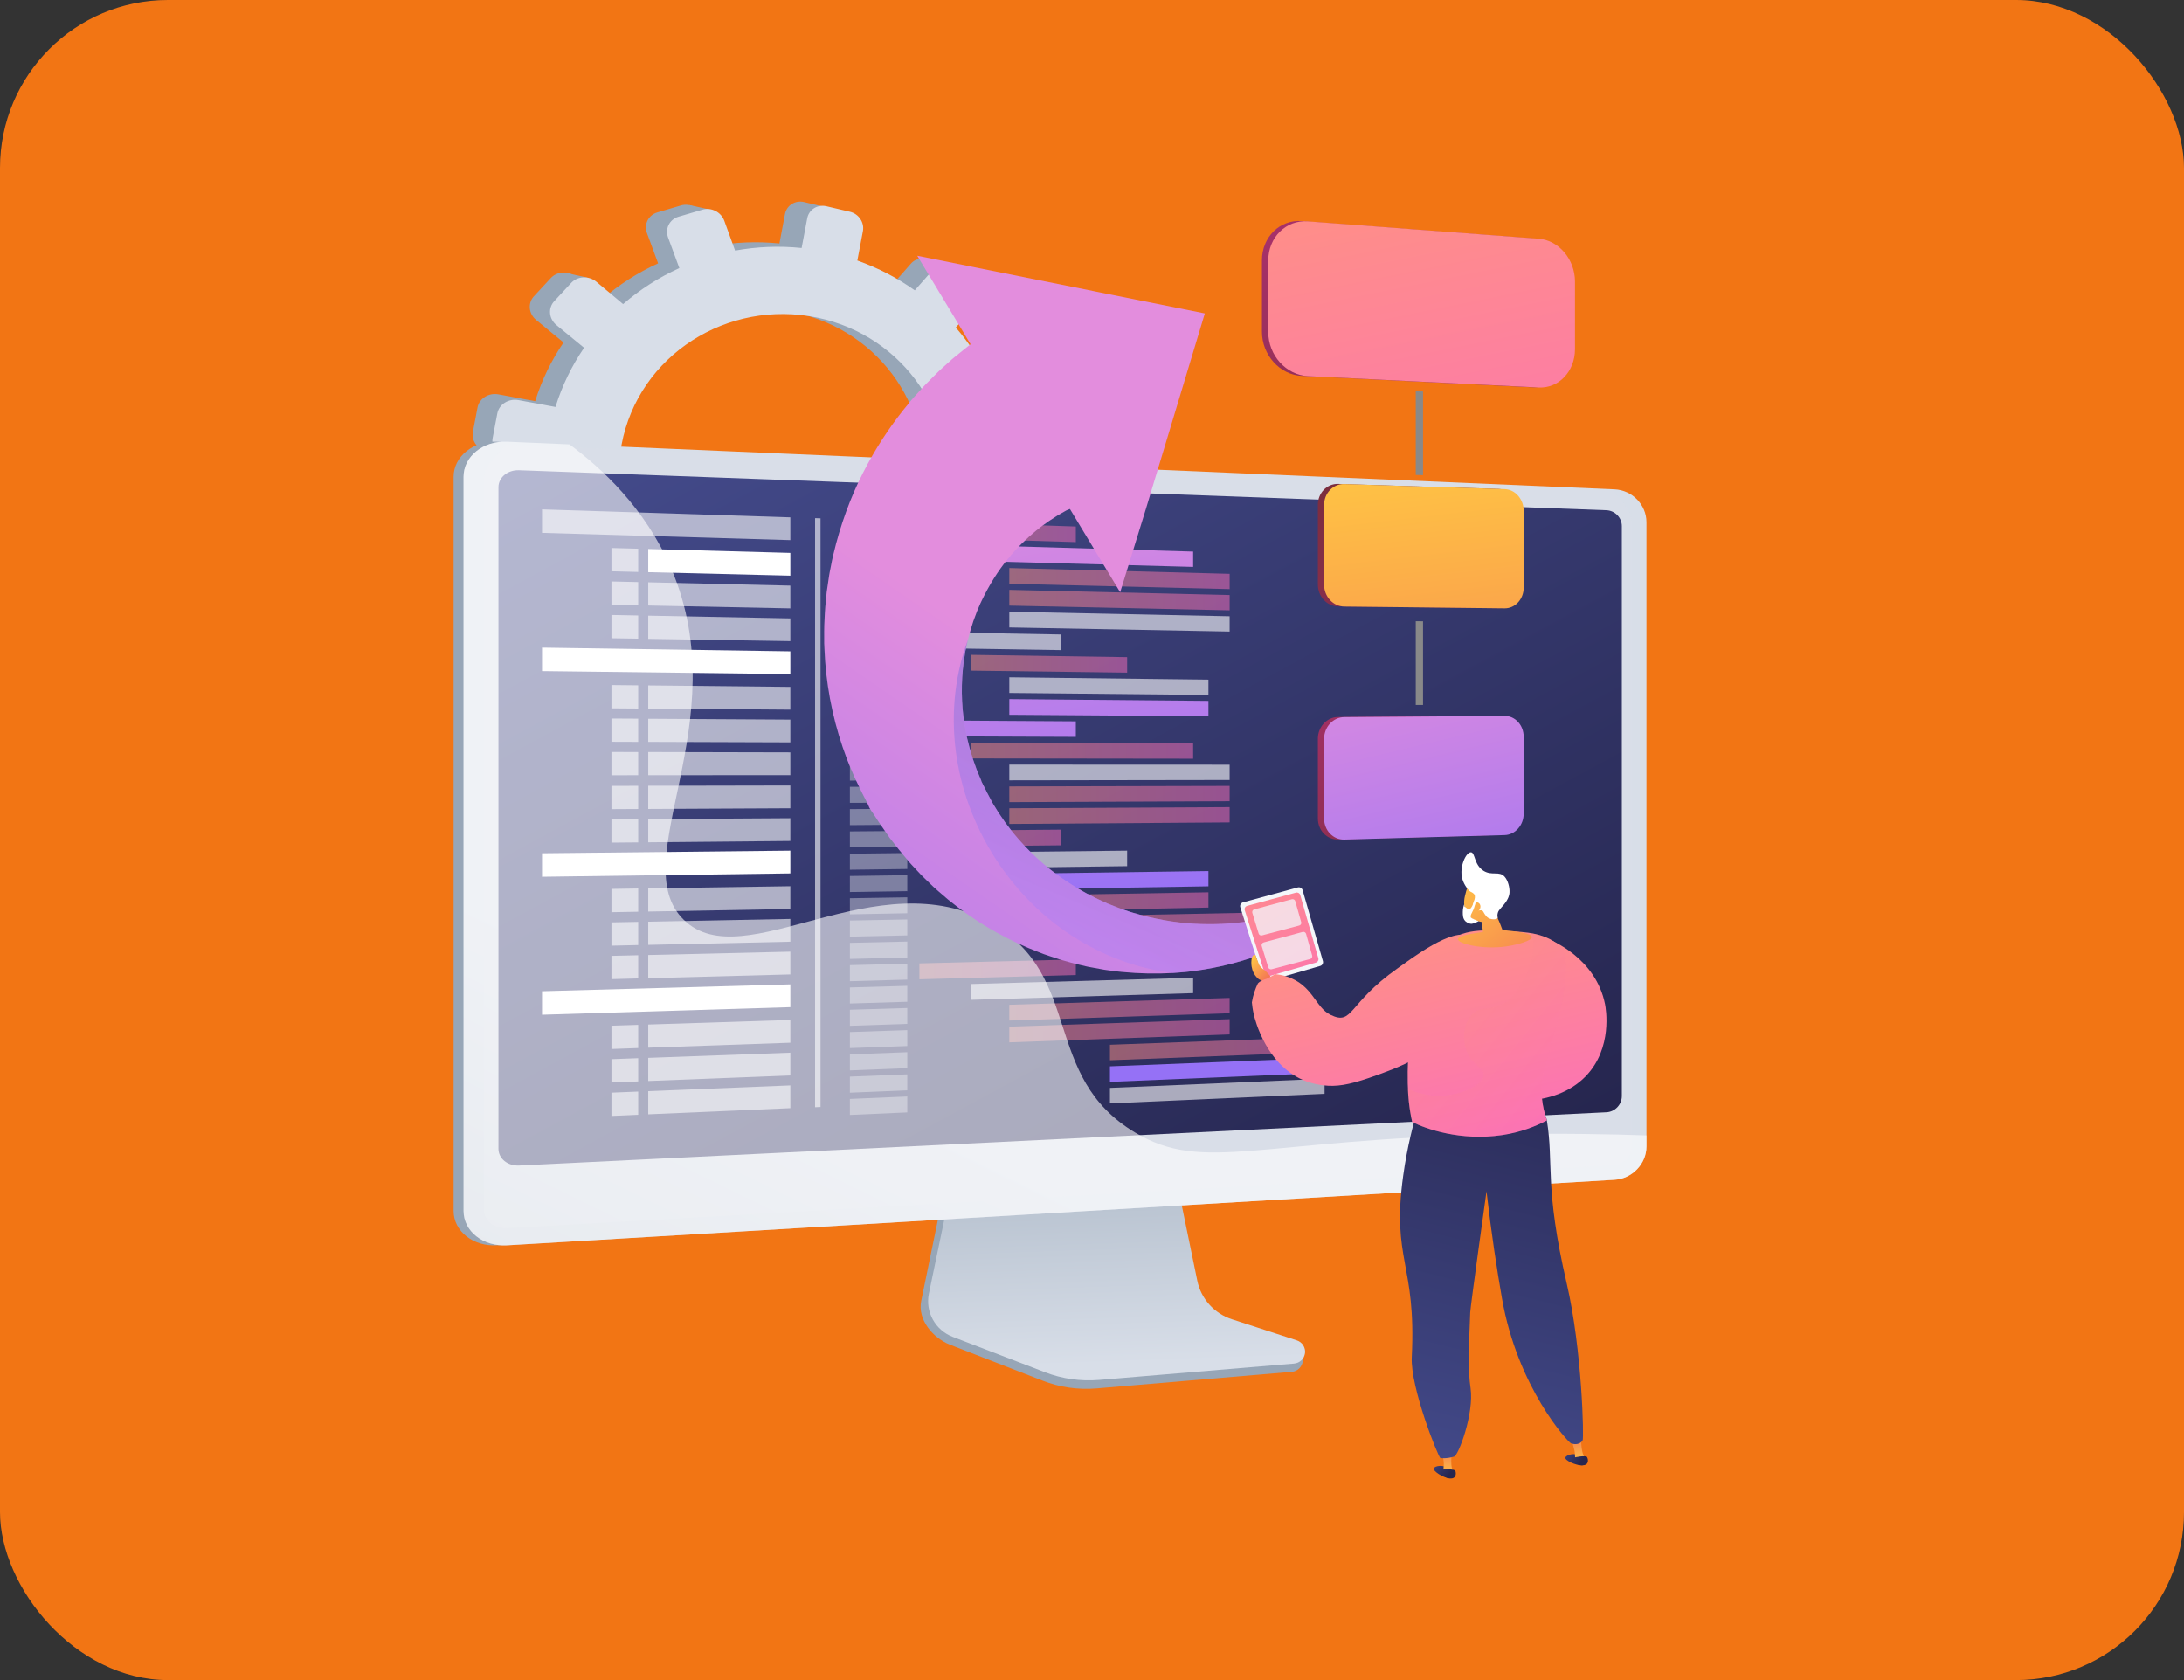 <?xml version="1.0" encoding="UTF-8"?> <svg xmlns="http://www.w3.org/2000/svg" width="260" height="200" viewBox="0 0 260 200" fill="none"><rect x="0" y="0" width="260" height="200" fill="#333333" stroke="none"/> <rect width="260" height="200" rx="20" fill="#F27514"></rect> <g clip-path="url(#clip0)"> <path d="M120.958 58.31L117.344 57.642C117.542 55.23 117.4 52.85 116.948 50.56L120.336 49.371C121.264 49.045 121.75 48.018 121.434 47.07L120.585 44.545C120.263 43.591 119.25 43.074 118.317 43.394L114.979 44.528C113.944 42.317 112.603 40.246 110.991 38.377L113.282 35.745C113.938 34.988 113.854 33.821 113.096 33.125L111.054 31.273C110.284 30.571 109.113 30.616 108.446 31.38L106.155 33.983C104.118 32.535 101.844 31.34 99.373 30.47L100.029 27.002C100.221 25.981 99.537 24.954 98.496 24.707L95.718 24.05C94.666 23.804 93.648 24.443 93.45 25.476L92.788 28.983C90.124 28.714 87.482 28.826 84.931 29.286L83.653 25.768C83.279 24.735 82.12 24.146 81.067 24.455L78.25 25.285C77.187 25.599 76.633 26.699 77.017 27.743L78.347 31.351C75.937 32.446 73.697 33.877 71.7 35.605L68.555 32.979C67.667 32.233 66.332 32.283 65.574 33.097L63.566 35.263C62.808 36.082 62.926 37.35 63.831 38.091L67.09 40.768C65.647 42.884 64.493 45.229 63.713 47.755L59.346 46.947C58.169 46.728 57.049 47.435 56.845 48.523L56.297 51.413C56.093 52.502 56.879 53.546 58.062 53.754L62.553 54.534C62.451 57.126 62.745 59.668 63.385 62.093L59.006 63.58C57.892 63.961 57.315 65.1 57.728 66.127L58.814 68.849C59.221 69.871 60.449 70.381 61.552 69.994L65.992 68.445C67.237 70.617 68.781 72.609 70.586 74.365L67.542 77.817C66.801 78.659 66.914 79.882 67.797 80.538L70.127 82.289C70.999 82.946 72.294 82.794 73.024 81.958L76.05 78.485C78.16 79.697 80.451 80.639 82.894 81.274L82.074 85.617C81.876 86.65 82.595 87.598 83.669 87.733L86.509 88.092C87.573 88.227 88.585 87.503 88.778 86.481L89.592 82.183C92.07 82.222 94.491 81.936 96.799 81.363L98.252 85.297C98.597 86.24 99.672 86.683 100.651 86.296L103.236 85.275C104.203 84.893 104.707 83.827 104.373 82.895L102.97 79.029C105.086 77.923 107.043 76.554 108.791 74.966L111.868 77.491C112.626 78.109 113.763 77.98 114.408 77.2L116.128 75.129C116.772 74.354 116.693 73.221 115.947 72.598L112.977 70.117C114.272 68.193 115.324 66.077 116.082 63.815L119.799 64.461C120.755 64.629 121.682 63.967 121.863 62.99L122.356 60.392C122.537 59.421 121.914 58.49 120.958 58.31ZM87.674 74.248C76.915 72.648 69.528 62.76 71.525 52.205C73.521 41.649 84.043 34.977 94.677 37.221C104.956 39.393 111.512 49.135 109.634 59.051C107.761 68.961 98.071 75.791 87.674 74.248Z" fill="#97A6B7"></path> <path d="M84.62 24.977L82.069 24.41L80.745 26.537L84.62 24.977Z" fill="#97A6B7"></path> <path d="M109.928 30.785L112.886 31.368L112.473 33.534L109.928 30.785Z" fill="#97A6B7"></path> <path d="M119.25 43.36L122.18 44.028L121.134 45.532L119.25 43.36Z" fill="#97A6B7"></path> <path d="M121.207 58.389L124.149 59.18L122.904 60.437L121.207 58.389Z" fill="#97A6B7"></path> <path d="M112.394 77.789L115.217 78.743L116.014 76.459L112.394 77.789Z" fill="#97A6B7"></path> <path d="M99.305 86.313L101.816 87.267L102.387 85.398L99.305 86.313Z" fill="#97A6B7"></path> <path d="M85.429 88.468L83.172 87.621L85.745 85.034L85.429 88.468Z" fill="#97A6B7"></path> <path d="M73.25 83.619L70.636 82.553L73.21 80.42L73.25 83.619Z" fill="#97A6B7"></path> <path d="M67.112 32.435L69.935 33.052L68.419 34.898L67.112 32.435Z" fill="#97A6B7"></path> <path d="M57.287 53.468L59.815 54.337L60.008 52.183L57.287 53.468Z" fill="#97A6B7"></path> <path d="M59.945 69.966L62.412 70.853L62.938 69.22L59.945 69.966Z" fill="#97A6B7"></path> <path d="M123.832 59.09L120.189 58.417C120.387 55.987 120.246 53.585 119.793 51.273L123.21 50.078C124.143 49.752 124.635 48.714 124.319 47.755L123.459 45.207C123.136 44.247 122.112 43.725 121.173 44.045L117.808 45.19C116.767 42.962 115.409 40.869 113.786 38.989L116.099 36.335C116.761 35.572 116.676 34.393 115.907 33.697L113.848 31.834C113.073 31.127 111.891 31.172 111.218 31.941L108.904 34.561C106.851 33.102 104.56 31.896 102.065 31.015L102.727 27.519C102.925 26.486 102.235 25.453 101.183 25.207L98.383 24.55C97.319 24.303 96.295 24.943 96.097 25.987L95.43 29.522C92.743 29.247 90.079 29.365 87.51 29.831L86.226 26.284C85.847 25.24 84.682 24.645 83.619 24.96L80.779 25.796C79.704 26.11 79.144 27.221 79.534 28.276L80.875 31.913C78.443 33.018 76.186 34.46 74.178 36.2L71.01 33.551C70.111 32.799 68.764 32.85 68.006 33.669L65.981 35.852C65.218 36.677 65.336 37.956 66.247 38.703L69.534 41.402C68.074 43.535 66.92 45.897 66.128 48.445L61.727 47.631C60.545 47.412 59.414 48.125 59.204 49.219L58.65 52.137C58.441 53.232 59.238 54.292 60.426 54.494L64.952 55.28C64.85 57.895 65.144 60.454 65.794 62.901L61.382 64.405C60.257 64.786 59.68 65.942 60.093 66.975L61.184 69.719C61.592 70.746 62.83 71.262 63.945 70.869L68.413 69.298C69.669 71.487 71.225 73.496 73.046 75.269L69.98 78.748C69.234 79.596 69.347 80.83 70.235 81.493L72.582 83.255C73.459 83.917 74.766 83.765 75.501 82.918L78.55 79.416C80.677 80.639 82.991 81.594 85.451 82.228L84.62 86.605C84.422 87.649 85.146 88.603 86.226 88.743L89.094 89.102C90.163 89.237 91.187 88.507 91.385 87.475L92.206 83.142C94.706 83.182 97.144 82.895 99.469 82.317L100.934 86.285C101.285 87.233 102.365 87.682 103.349 87.295L105.951 86.263C106.924 85.875 107.439 84.803 107.094 83.861L105.68 79.966C107.812 78.855 109.787 77.475 111.551 75.87L114.657 78.417C115.421 79.04 116.563 78.911 117.219 78.125L118.956 76.038C119.607 75.258 119.522 74.113 118.769 73.484L115.777 70.982C117.084 69.04 118.141 66.913 118.905 64.629L122.655 65.28C123.623 65.448 124.556 64.786 124.737 63.799L125.235 61.178C125.427 60.207 124.799 59.264 123.832 59.09ZM90.277 75.151C79.427 73.541 71.983 63.569 73.997 52.929C76.005 42.283 86.617 35.555 97.342 37.822C107.705 40.01 114.312 49.837 112.423 59.831C110.528 69.826 100.758 76.706 90.277 75.151Z" fill="#D8DEE8"></path> <path d="M146.402 157.964C144.292 157.268 142.714 155.489 142.267 153.306L139.195 138.216L112.903 139.142L109.667 154.866C109.215 157.066 111.031 159.277 113.118 160.085L124.115 164.356C126.162 165.153 128.357 165.467 130.546 165.282L153.79 163.306C154.469 163.25 155.012 162.717 155.091 162.038C155.17 161.359 155.645 160.596 155 160.383L146.402 157.964Z" fill="#97A6B7"></path> <path d="M146.662 157.049C144.552 156.365 142.974 154.608 142.533 152.448L139.461 137.548L113.814 138.463L110.584 153.985C110.131 156.157 111.331 158.34 113.418 159.142L124.409 163.357C126.451 164.143 128.651 164.451 130.835 164.272L154.056 162.324C154.734 162.268 155.277 161.746 155.357 161.073C155.436 160.399 155.029 159.765 154.378 159.558L146.662 157.049Z" fill="url(#paint0_linear)"></path> <path d="M59.181 148.244C56.331 148.412 54 146.577 54 144.153V56.761C54 54.337 56.331 52.462 59.181 52.586L191.599 61.682C193.692 61.772 194.818 60.094 194.818 62.16V136.487C194.818 138.547 193.121 140.326 191.028 140.449L59.181 148.244Z" fill="#97A6B7"></path> <path d="M60.369 148.244C57.518 148.412 55.188 146.577 55.188 144.153V56.761C55.188 54.337 57.518 52.462 60.369 52.586L192.216 58.254C194.309 58.343 196.006 60.094 196.006 62.154V136.482C196.006 138.541 194.309 140.32 192.216 140.444L60.369 148.244Z" fill="url(#paint1_linear)"></path> <path opacity="0.3" d="M192.052 58.316L60.205 52.934C58.848 54.556 57.609 55.555 57.609 56.851V124.821V144.019C57.609 145.315 58.848 146.291 60.375 146.207L192.221 138.699C193.341 138.637 194.252 137.688 194.252 136.577V119.585V62.087C194.246 60.981 193.336 60.05 192.052 58.316Z" fill="#D8DEE8"></path> <path d="M191.237 132.408L61.801 138.749C60.443 138.816 59.34 137.924 59.34 136.757V57.996C59.34 56.829 60.443 55.925 61.801 55.976L191.237 60.74C192.255 60.779 193.076 61.621 193.076 62.626V130.494C193.07 131.504 192.25 132.363 191.237 132.408Z" fill="url(#paint2_linear)"></path> <path opacity="0.6" d="M94.089 64.297L64.527 63.433V60.639L94.089 61.587V64.297Z" fill="white"></path> <path opacity="0.36" d="M108.01 63.928L101.177 63.726V61.812L108.01 62.031V63.928Z" fill="white"></path> <path opacity="0.36" d="M108.01 66.565L101.177 66.38V64.466L108.01 64.668V66.565Z" fill="white"></path> <path d="M142.041 67.486L115.545 66.767V64.887L142.041 65.662V67.486Z" fill="url(#paint3_linear)"></path> <path opacity="0.5" d="M146.385 70.129L120.155 69.494V67.62L146.385 68.31V70.129Z" fill="url(#paint4_linear)"></path> <path opacity="0.5" d="M146.385 72.654L120.155 72.093V70.218L146.385 70.835V72.654Z" fill="url(#paint5_linear)"></path> <path opacity="0.6" d="M146.385 75.179L120.155 74.691V72.822L146.385 73.361V75.179Z" fill="white"></path> <path opacity="0.36" d="M108.01 69.197L101.177 69.034V67.121L108.01 67.3V69.197Z" fill="white"></path> <path opacity="0.36" d="M108.01 71.835L101.177 71.689V69.775L108.01 69.938V71.835Z" fill="white"></path> <path opacity="0.36" d="M108.01 74.467L101.177 74.338V72.43L108.01 72.57V74.467Z" fill="white"></path> <path opacity="0.36" d="M108.01 77.098L101.177 76.992V75.084L108.01 75.207V77.098Z" fill="white"></path> <path opacity="0.6" d="M126.31 77.39L109.498 77.126V75.23L126.31 75.527V77.39Z" fill="white"></path> <path opacity="0.36" d="M108.01 79.736L101.177 79.646V77.738L108.01 77.839V79.736Z" fill="white"></path> <path opacity="0.36" d="M108.01 82.367L101.177 82.3V80.392L108.01 80.476V82.367Z" fill="white"></path> <path opacity="0.36" d="M108.01 85.005L101.177 84.954V83.046L108.01 83.108V85.005Z" fill="white"></path> <path opacity="0.5" d="M134.184 80.072L115.545 79.831V77.951L134.184 78.226V80.072Z" fill="url(#paint6_linear)"></path> <path opacity="0.6" d="M143.862 82.727L120.155 82.491V80.623L143.862 80.903V82.727Z" fill="white"></path> <path d="M143.862 85.258L120.155 85.089V83.221L143.862 83.434V85.258Z" fill="url(#paint7_linear)"></path> <path opacity="0.36" d="M108.01 87.637L101.177 87.609V85.701L108.01 85.74V87.637Z" fill="white"></path> <path opacity="0.36" d="M108.01 90.275L101.177 90.263V88.356L108.01 88.378V90.275Z" fill="white"></path> <path opacity="0.36" d="M108.01 92.906L101.177 92.918V91.01H108.01V92.906Z" fill="white"></path> <path opacity="0.36" d="M108.01 95.544L101.177 95.572V93.664L108.01 93.647V95.544Z" fill="white"></path> <path opacity="0.36" d="M108.01 98.176L101.177 98.227V96.319L108.01 96.279V98.176Z" fill="white"></path> <path opacity="0.36" d="M108.01 100.814L101.177 100.881V98.973L108.01 98.917V100.814Z" fill="white"></path> <path opacity="0.36" d="M108.01 103.445L101.177 103.535V101.627L108.01 101.548V103.445Z" fill="white"></path> <path opacity="0.36" d="M108.01 106.083L101.177 106.19V104.281L108.01 104.186V106.083Z" fill="white"></path> <path opacity="0.36" d="M108.01 108.715L101.177 108.844V106.93L108.01 106.818V108.715Z" fill="white"></path> <path opacity="0.36" d="M108.01 111.352L101.177 111.498V109.585L108.01 109.456V111.352Z" fill="white"></path> <path opacity="0.36" d="M108.01 113.984L101.177 114.153V112.239L108.01 112.087V113.984Z" fill="white"></path> <path opacity="0.36" d="M108.01 116.616L101.177 116.807V114.893L108.01 114.725V116.616Z" fill="white"></path> <path opacity="0.36" d="M108.01 119.254L101.177 119.461V117.548L108.01 117.357V119.254Z" fill="white"></path> <path opacity="0.36" d="M108.01 121.886L101.177 122.116V120.202L108.01 119.995V121.886Z" fill="white"></path> <path opacity="0.36" d="M108.01 124.523L101.177 124.77V122.857L108.01 122.626V124.523Z" fill="white"></path> <path opacity="0.36" d="M108.01 127.155L101.177 127.424V125.511L108.01 125.258V127.155Z" fill="white"></path> <path opacity="0.36" d="M108.01 129.793L101.177 130.079V128.165L108.01 127.896V129.793Z" fill="white"></path> <path opacity="0.36" d="M108.01 132.425L101.177 132.728V130.82L108.01 130.528V132.425Z" fill="white"></path> <path opacity="0.5" d="M128.074 64.533L109.453 63.972V62.081L128.074 62.676V64.533Z" fill="url(#paint8_linear)"></path> <path opacity="0.6" d="M142.041 118.227L115.545 119.024V117.144L142.041 116.397V118.227Z" fill="white"></path> <path opacity="0.5" d="M146.385 120.618L120.155 121.487V119.613L146.385 118.799V120.618Z" fill="url(#paint9_linear)"></path> <path opacity="0.5" d="M146.385 123.142L120.155 124.085V122.216L146.385 121.324V123.142Z" fill="url(#paint10_linear)"></path> <path opacity="0.5" d="M157.687 125.23L132.136 126.218V124.372L157.687 123.435V125.23Z" fill="url(#paint11_linear)"></path> <path d="M157.687 127.722L132.136 128.788V126.942L157.687 125.926V127.722Z" fill="url(#paint12_linear)"></path> <path opacity="0.6" d="M157.687 130.213L132.136 131.352V129.506L157.687 128.417V130.213Z" fill="white"></path> <path opacity="0.5" d="M128.074 116.072L109.453 116.577V114.686L128.074 114.214V116.072Z" fill="url(#paint13_linear)"></path> <path opacity="0.5" d="M142.041 90.319L115.545 90.286V88.406L142.041 88.496V90.319Z" fill="url(#paint14_linear)"></path> <path opacity="0.6" d="M146.385 92.85L120.155 92.89V91.021L146.385 91.032V92.85Z" fill="white"></path> <path opacity="0.5" d="M146.385 95.376L120.155 95.488V93.619L146.385 93.558V95.376Z" fill="url(#paint15_linear)"></path> <path opacity="0.5" d="M146.385 97.901L120.155 98.086V96.218L146.385 96.083V97.901Z" fill="url(#paint16_linear)"></path> <path opacity="0.5" d="M126.31 100.628L109.498 100.797V98.905L126.31 98.765V100.628Z" fill="url(#paint17_linear)"></path> <path opacity="0.6" d="M134.184 103.109L115.545 103.35V101.47L134.184 101.263V103.109Z" fill="white"></path> <path d="M143.862 105.511L120.155 105.887V104.018L143.862 103.692V105.511Z" fill="url(#paint18_linear)"></path> <path opacity="0.5" d="M143.862 108.041L120.155 108.49V106.616L143.862 106.223V108.041Z" fill="url(#paint19_linear)"></path> <path opacity="0.5" d="M149.123 110.46L125.693 110.965V109.108L149.123 108.647V110.46Z" fill="url(#paint20_linear)"></path> <path opacity="0.5" d="M149.123 112.98L125.693 113.552V111.689L149.123 111.167V112.98Z" fill="url(#paint21_linear)"></path> <path d="M128.074 87.721L109.453 87.643V85.751L128.074 85.869V87.721Z" fill="url(#paint22_linear)"></path> <path d="M94.089 68.529L77.17 68.114V65.353L94.089 65.818V68.529Z" fill="white"></path> <path opacity="0.6" d="M72.791 68.007L75.976 68.086V65.319L72.791 65.235V68.007Z" fill="white"></path> <path opacity="0.6" d="M94.089 72.424L77.17 72.081V69.32L94.089 69.713V72.424Z" fill="white"></path> <path opacity="0.6" d="M72.791 71.991L75.976 72.053V69.292L72.791 69.219V71.991Z" fill="white"></path> <path opacity="0.6" d="M94.089 76.324L77.17 76.049V73.288L94.089 73.613V76.324Z" fill="white"></path> <path opacity="0.6" d="M72.791 75.976L75.976 76.026V73.265L72.791 73.204V75.976Z" fill="white"></path> <path d="M94.089 103.973L64.527 104.372V101.577L94.089 101.263V103.973Z" fill="white"></path> <path opacity="0.6" d="M94.089 108.21L77.17 108.513V105.752L94.089 105.5V108.21Z" fill="white"></path> <path opacity="0.6" d="M72.791 108.591L75.976 108.535V105.769L72.791 105.819V108.591Z" fill="white"></path> <path opacity="0.6" d="M94.089 112.104L77.17 112.48V109.719L94.089 109.394V112.104Z" fill="white"></path> <path opacity="0.6" d="M72.791 112.576L75.976 112.503V109.742L72.791 109.803V112.576Z" fill="white"></path> <path opacity="0.6" d="M94.089 115.999L77.17 116.448V113.687L94.089 113.289V115.999Z" fill="white"></path> <path opacity="0.6" d="M72.791 116.56L75.976 116.476V113.715L72.791 113.788V116.56Z" fill="white"></path> <path d="M94.089 80.246L64.527 79.887V77.093L94.089 77.536V80.246Z" fill="white"></path> <path opacity="0.6" d="M94.089 84.478L77.17 84.349V81.593L94.089 81.767V84.478Z" fill="white"></path> <path opacity="0.6" d="M72.791 84.321L75.976 84.343V81.582L72.791 81.548V84.321Z" fill="white"></path> <path opacity="0.6" d="M94.089 88.373L77.17 88.316V85.561L94.089 85.662V88.373Z" fill="white"></path> <path opacity="0.6" d="M72.791 88.305L75.976 88.316V85.55L72.791 85.533V88.305Z" fill="white"></path> <path opacity="0.6" d="M94.089 96.218L77.17 96.302V93.541L94.089 93.507V96.218Z" fill="white"></path> <path opacity="0.6" d="M72.791 96.324L75.976 96.307V93.546L72.791 93.552V96.324Z" fill="white"></path> <path opacity="0.6" d="M94.089 100.112L77.17 100.269V97.508L94.089 97.402V100.112Z" fill="white"></path> <path opacity="0.6" d="M72.791 100.309L75.976 100.281V97.519L72.791 97.536V100.309Z" fill="white"></path> <path opacity="0.6" d="M94.089 92.273L77.17 92.284V89.523L94.089 89.562V92.273Z" fill="white"></path> <path opacity="0.6" d="M72.791 92.289L75.976 92.284V89.523L72.791 89.517V92.289Z" fill="white"></path> <path d="M94.089 119.894L64.527 120.797V118.002L94.089 117.183V119.894Z" fill="white"></path> <path opacity="0.6" d="M94.089 124.13L77.17 124.72V121.964L94.089 121.42V124.13Z" fill="white"></path> <path opacity="0.6" d="M72.791 124.877L75.976 124.764V122.003L72.791 122.104V124.877Z" fill="white"></path> <path opacity="0.6" d="M94.089 128.025L77.17 128.687V125.932L94.089 125.314V128.025Z" fill="white"></path> <path opacity="0.6" d="M72.791 128.861L75.976 128.737V125.971L72.791 126.089V128.861Z" fill="white"></path> <path opacity="0.6" d="M94.089 131.919L77.17 132.655V129.894L94.089 129.209V131.919Z" fill="white"></path> <path opacity="0.6" d="M72.791 132.846L75.976 132.705V129.944L72.791 130.073V132.846Z" fill="white"></path> <path opacity="0.6" d="M97.681 131.779L97.031 131.807V61.683L97.681 61.7V131.779Z" fill="white"></path> <path opacity="0.6" d="M178.453 135.04C149.751 135.635 143.297 139.703 135.14 134.826C123.934 128.132 129.036 116.223 118.119 109.978C104.39 102.127 88.568 116.504 81.401 109.495C74.268 102.514 87.742 86.083 79.942 67.76C76.813 60.409 71.479 55.633 67.797 52.9L60.369 52.581C57.518 52.457 55.188 54.331 55.188 56.756V144.153C55.188 146.577 57.518 148.412 60.369 148.244L192.216 140.444C194.309 140.32 196.006 138.541 196.006 136.482V135.163C192.052 135.023 185.931 134.883 178.453 135.04Z" fill="white"></path> <path d="M182.452 28.383L154.961 26.317C152.359 26.121 150.232 28.214 150.232 30.986V39.488C150.232 42.26 152.359 44.617 154.961 44.746L182.452 46.105C184.845 46.222 186.768 44.18 186.768 41.548V33.472C186.768 30.84 184.845 28.562 182.452 28.383Z" fill="url(#paint23_linear)"></path> <path d="M178.396 58.209L159.294 57.608C157.97 57.569 156.89 58.68 156.89 60.1V69.59C156.89 71.009 157.97 72.171 159.294 72.188L178.396 72.401C179.647 72.412 180.659 71.312 180.659 69.943V60.762C180.659 59.387 179.647 58.248 178.396 58.209Z" fill="url(#paint24_linear)"></path> <path d="M169.408 56.565L168.542 56.537V46.559L169.408 46.604V56.565Z" fill="#898989"></path> <path d="M178.396 85.213L159.294 85.353C157.97 85.365 156.89 86.52 156.89 87.94V97.43C156.89 98.85 157.97 99.972 159.294 99.933L178.396 99.399C179.647 99.366 180.659 98.227 180.659 96.852V87.677C180.659 86.307 179.647 85.202 178.396 85.213Z" fill="url(#paint25_linear)"></path> <path d="M183.176 28.416L155.707 26.351C153.105 26.155 150.984 28.242 150.984 31.02V39.522C150.984 42.294 153.105 44.645 155.707 44.775L183.182 46.127C185.569 46.245 187.498 44.208 187.498 41.57V33.506C187.492 30.874 185.569 28.596 183.176 28.416Z" fill="url(#paint26_linear)"></path> <path d="M179.126 58.226L160.035 57.626C158.711 57.586 157.631 58.697 157.631 60.117V69.607C157.631 71.026 158.711 72.188 160.035 72.205L179.126 72.418C180.376 72.429 181.389 71.329 181.389 69.96V60.785C181.383 59.41 180.376 58.265 179.126 58.226Z" fill="url(#paint27_linear)"></path> <path d="M179.126 85.224L160.035 85.365C158.711 85.376 157.631 86.532 157.631 87.951V97.441C157.631 98.861 158.711 99.978 160.035 99.944L179.126 99.411C180.376 99.377 181.389 98.238 181.389 96.863V87.693C181.383 86.319 180.376 85.213 179.126 85.224Z" fill="url(#paint28_linear)"></path> <path d="M169.408 83.922H168.542V73.95L169.408 73.956V83.922Z" fill="#898989"></path> <path d="M155.724 111.066L155.843 110.993C153.756 110.802 150.605 110.112 148.755 109.675C148.693 109.686 148.62 109.68 148.552 109.691C146.645 109.966 144.485 110.095 142.165 109.961C139.846 109.837 137.374 109.4 134.891 108.659C134.58 108.58 134.269 108.451 133.963 108.356C133.81 108.3 133.652 108.249 133.499 108.193L133.267 108.114C133.188 108.086 133.115 108.053 133.035 108.025C132.73 107.901 132.419 107.778 132.108 107.66L131.876 107.57L131.65 107.463C131.497 107.396 131.344 107.323 131.191 107.256C130.575 106.992 129.981 106.667 129.376 106.364C129.076 106.206 128.782 106.027 128.487 105.859C128.34 105.774 128.193 105.69 128.046 105.606C127.905 105.516 127.758 105.421 127.611 105.331C125.286 103.872 123.142 102.054 121.309 99.966C121.083 99.702 120.862 99.439 120.636 99.175C120.415 98.906 120.212 98.625 120.002 98.35L119.686 97.935L119.391 97.503L119.097 97.076C119.001 96.936 118.899 96.796 118.809 96.644C118.628 96.352 118.447 96.055 118.266 95.763C118.221 95.69 118.17 95.617 118.136 95.544L118.028 95.342L117.813 94.932L117.598 94.528C117.581 94.495 117.564 94.467 117.542 94.422L117.332 94.001L117.044 93.44L116.835 93.019L116.801 92.946L116.789 92.923C116.789 92.923 116.705 92.783 116.852 93.013L116.456 92.07C116.393 91.913 116.32 91.762 116.263 91.599L116.094 91.122L115.924 90.645L115.839 90.409C115.811 90.331 115.788 90.247 115.766 90.168C115.669 89.848 115.573 89.528 115.477 89.208C115.42 89.051 115.392 88.889 115.347 88.726L115.228 88.243L115.104 87.766L115.013 87.284C114.951 86.958 114.883 86.644 114.832 86.324C114.787 86.004 114.742 85.679 114.696 85.359C114.385 82.794 114.459 80.28 114.86 77.934L114.928 77.497L115.024 77.065C115.087 76.778 115.138 76.492 115.211 76.212C115.211 76.2 115.217 76.189 115.222 76.178C115.37 75.628 115.5 75.084 115.681 74.562C115.72 74.427 115.766 74.292 115.805 74.163L115.867 73.961L115.941 73.765C116.037 73.507 116.133 73.249 116.229 72.99C116.252 72.929 116.275 72.861 116.297 72.8L116.376 72.615C116.433 72.491 116.484 72.362 116.535 72.244C116.648 71.997 116.733 71.75 116.863 71.515C117.774 69.607 118.831 67.94 119.963 66.559C121.088 65.179 122.259 64.062 123.345 63.17C123.481 63.063 123.617 62.957 123.753 62.85C123.889 62.749 124.013 62.637 124.149 62.547C124.415 62.356 124.675 62.177 124.912 62.003C125.167 61.834 125.416 61.683 125.642 61.531C125.755 61.458 125.868 61.38 125.976 61.312C126.095 61.251 126.202 61.189 126.31 61.127C126.525 61.004 126.728 60.886 126.921 60.779C126.971 60.746 127.005 60.74 127.045 60.723C127.085 60.706 127.119 60.69 127.158 60.673C127.226 60.639 127.226 60.656 127.288 60.622C127.345 60.594 127.373 60.589 127.373 60.594L133.352 70.504L136.446 60.487L143.432 37.311L109.198 30.448L115.545 40.975C115.556 40.992 115.381 41.116 115.251 41.217C114.968 41.441 114.691 41.66 114.357 41.929C114.193 42.064 114.035 42.188 113.859 42.334C113.774 42.406 113.69 42.474 113.599 42.547C113.508 42.62 113.412 42.693 113.333 42.766C113.011 43.057 112.671 43.366 112.304 43.691C112.123 43.854 111.942 44.023 111.755 44.197C111.568 44.37 111.387 44.561 111.195 44.752C110.816 45.134 110.414 45.521 110.013 45.947C109.622 46.38 109.215 46.828 108.791 47.294C108.576 47.524 108.378 47.777 108.174 48.029C107.971 48.282 107.761 48.534 107.546 48.798C105.878 50.897 104.198 53.411 102.727 56.307C101.256 59.197 100.034 62.491 99.203 66.037C99.084 66.475 99.01 66.93 98.92 67.379C98.875 67.603 98.829 67.828 98.784 68.058L98.722 68.4L98.671 68.742C98.603 69.203 98.535 69.663 98.467 70.129L98.416 70.476L98.382 70.83C98.36 71.066 98.337 71.301 98.315 71.537C98.207 72.474 98.173 73.428 98.128 74.393C98.111 74.87 98.117 75.353 98.117 75.841C98.117 76.082 98.117 76.324 98.117 76.565C98.128 76.806 98.139 77.053 98.151 77.295C98.298 81.184 99.027 85.151 100.317 88.945C100.487 89.416 100.656 89.888 100.826 90.359C101.002 90.825 101.205 91.29 101.398 91.751L101.692 92.441L102.014 93.12L102.337 93.799C102.444 94.023 102.551 94.253 102.67 94.472C102.908 94.91 103.117 95.37 103.355 95.814C103.411 95.92 103.44 96.055 103.502 96.161L103.694 96.481L104.118 97.099L104.526 97.727C104.656 97.94 104.814 98.137 104.95 98.344L105.793 99.568C105.974 99.854 105.861 99.663 105.906 99.736L105.929 99.764L105.979 99.826L106.076 99.949L106.268 100.196L106.658 100.69L106.851 100.937L106.947 101.06L107.071 101.212L107.58 101.829L108.089 102.441L108.344 102.744C108.429 102.845 108.514 102.929 108.598 103.019C108.932 103.378 109.272 103.737 109.605 104.096C109.769 104.276 109.95 104.444 110.126 104.613L110.652 105.123L111.178 105.628L111.727 106.111C112.094 106.431 112.456 106.751 112.824 107.054C113.203 107.357 113.582 107.654 113.955 107.946C117.01 110.269 120.314 112.076 123.651 113.345C123.86 113.423 124.07 113.502 124.273 113.586C124.482 113.659 124.692 113.732 124.901 113.799C125.32 113.939 125.727 114.085 126.146 114.214C126.988 114.45 127.809 114.703 128.64 114.882C128.849 114.933 129.053 114.978 129.257 115.028L129.562 115.095L129.873 115.152C130.286 115.23 130.694 115.303 131.101 115.376L131.406 115.432L131.712 115.477C131.915 115.5 132.119 115.533 132.317 115.556C132.719 115.606 133.115 115.673 133.516 115.702C135.66 115.909 137.725 115.943 139.665 115.825C140.61 115.769 141.532 115.679 142.414 115.55C145.124 115.174 147.534 114.534 149.593 113.81C149.847 113.715 150.102 113.625 150.345 113.53C150.588 113.44 150.837 113.356 151.069 113.255C151.538 113.053 151.985 112.868 152.415 112.682C152.845 112.492 153.241 112.284 153.626 112.099C153.818 112.003 154.005 111.919 154.186 111.824C154.361 111.728 154.553 111.661 154.723 111.571C155.08 111.375 155.43 111.24 155.724 111.066Z" fill="url(#paint29_linear)"></path> <path opacity="0.4" d="M155.724 111.067L155.843 110.994C153.756 110.803 150.605 110.113 148.755 109.675C148.693 109.686 148.62 109.68 148.552 109.692C146.645 109.967 144.484 110.096 142.165 109.961C139.846 109.838 137.374 109.4 134.891 108.659C134.58 108.581 134.269 108.451 133.963 108.356C133.81 108.3 133.652 108.249 133.499 108.193L133.267 108.115C133.188 108.087 133.115 108.053 133.035 108.025C132.73 107.902 132.419 107.778 132.108 107.66L131.876 107.57L131.649 107.464C131.497 107.396 131.344 107.323 131.191 107.256C130.575 106.992 129.981 106.667 129.375 106.364C129.076 106.207 128.782 106.027 128.487 105.859C128.34 105.775 128.193 105.69 128.046 105.606C127.905 105.517 127.758 105.421 127.611 105.331C125.286 103.872 123.142 102.054 121.309 99.966C121.083 99.703 120.862 99.439 120.636 99.175C120.415 98.906 120.212 98.625 120.002 98.35L119.686 97.935L119.391 97.503L119.097 97.076C119.001 96.936 118.899 96.796 118.809 96.644C118.628 96.353 118.447 96.055 118.266 95.763C118.22 95.69 118.17 95.617 118.136 95.544L118.028 95.342L117.813 94.933L117.598 94.529C117.581 94.495 117.564 94.467 117.542 94.422L117.332 94.001L117.044 93.44L116.835 93.019L116.801 92.946L116.789 92.924C116.789 92.924 116.704 92.783 116.852 93.013L116.456 92.071C116.393 91.914 116.32 91.762 116.263 91.599L116.094 91.122L115.924 90.645L115.839 90.41C115.811 90.331 115.788 90.247 115.765 90.168C115.669 89.849 115.573 89.529 115.477 89.209C115.42 89.052 115.392 88.889 115.347 88.726L115.228 88.243L115.104 87.766L115.013 87.284C114.951 86.958 114.883 86.644 114.832 86.324C114.787 86.004 114.742 85.679 114.696 85.359C114.385 82.794 114.459 80.28 114.86 77.935L114.928 77.497L115.024 77.065C115.087 76.779 115.138 76.493 115.211 76.212C115.211 76.201 115.217 76.189 115.222 76.178C112.354 83.922 113.095 93.266 118 101.397C123.023 109.731 131.248 114.838 139.693 115.825C140.638 115.769 141.56 115.679 142.442 115.55C145.152 115.174 147.562 114.535 149.621 113.811C149.875 113.715 150.13 113.626 150.373 113.53C150.616 113.44 150.865 113.356 151.097 113.255C151.567 113.053 152.014 112.868 152.443 112.683C152.873 112.492 153.269 112.284 153.654 112.099C153.846 112.004 154.033 111.92 154.214 111.824C154.389 111.729 154.582 111.661 154.751 111.572C155.079 111.375 155.43 111.241 155.724 111.067Z" fill="url(#paint30_linear)"></path> <path d="M147.98 107.419C147.856 107.452 147.754 107.536 147.692 107.643C147.63 107.755 147.618 107.884 147.658 108.008L150.345 116.487C150.424 116.729 150.679 116.869 150.927 116.796L157.167 114.989C157.416 114.916 157.557 114.658 157.489 114.411L155.074 105.971C155.006 105.724 154.746 105.578 154.497 105.645L147.98 107.419Z" fill="#F4F7FA"></path> <path d="M148.478 107.834C148.371 107.862 148.274 107.935 148.218 108.036C148.161 108.137 148.15 108.255 148.184 108.361L150.577 115.926C150.645 116.145 150.876 116.263 151.097 116.201L156.658 114.59C156.878 114.529 157.008 114.298 156.946 114.074L154.791 106.549C154.729 106.33 154.497 106.201 154.276 106.263L148.478 107.834Z" fill="url(#paint31_linear)"></path> <path opacity="0.75" d="M149.31 108.255C149.225 108.277 149.151 108.333 149.112 108.412C149.072 108.49 149.061 108.58 149.083 108.664L149.841 111.134C149.892 111.302 150.068 111.397 150.237 111.353L154.678 110.174C154.763 110.152 154.83 110.095 154.876 110.023C154.921 109.95 154.932 109.86 154.904 109.776L154.197 107.273C154.152 107.104 153.971 107.003 153.795 107.048L149.31 108.255Z" fill="#F4F7FA"></path> <path opacity="0.75" d="M150.435 112.189C150.35 112.211 150.271 112.273 150.232 112.351C150.186 112.43 150.181 112.525 150.203 112.609L150.984 115.157C151.035 115.331 151.216 115.427 151.391 115.382L155.973 114.164C156.058 114.142 156.132 114.085 156.177 114.007C156.222 113.928 156.233 113.838 156.211 113.754L155.487 111.173C155.436 110.999 155.255 110.892 155.074 110.943L150.435 112.189Z" fill="#F4F7FA"></path> <path d="M184.274 111.773C184.624 111.903 189.976 114.018 191.079 119.557C191.169 120.006 192.029 124.765 188.771 128.126C185.122 131.897 178.097 131.802 175.308 128.654C174.657 127.918 174.312 127.105 174.12 126.42L174.855 124.484C175.755 123.412 176.971 123.154 177.627 122.997C179.234 122.604 180.45 123.317 181.366 122.548C181.875 122.122 181.977 121.51 182.068 120.965C182.373 119.102 181.315 117.958 181.236 116.807C181.179 115.949 180.874 114.069 182.005 112.84C182.724 112.054 183.714 111.841 184.274 111.773Z" fill="url(#paint32_linear)"></path> <path d="M186.355 173.525C186.418 173.183 187.526 172.874 188.081 173.334C188.352 173.559 188.544 174.019 188.386 174.227C188.329 174.3 188.561 174.434 188.341 174.44C187.588 174.446 186.293 173.868 186.355 173.525Z" fill="url(#paint33_linear)"></path> <path d="M187.521 173.649L188.663 173.486C188.131 172.852 188.233 170.843 188.233 170.843L187.017 171.112C187.017 171.112 187.153 171.662 187.39 172.481C187.475 172.762 187.509 173.2 187.521 173.649Z" fill="url(#paint34_linear)"></path> <path d="M187.419 173.508C187.419 173.508 188.793 173.194 188.941 173.464C189.088 173.733 189.206 174.457 188.33 174.434C187.464 174.418 187.345 173.739 187.419 173.508Z" fill="url(#paint35_linear)"></path> <path d="M170.686 174.805C170.794 174.474 171.942 174.322 172.417 174.855C172.655 175.119 172.779 175.602 172.593 175.781C172.525 175.849 172.74 176.011 172.513 175.983C171.778 175.888 170.579 175.13 170.686 174.805Z" fill="url(#paint36_linear)"></path> <path d="M150.916 117.071L149.87 116.577C149.706 116.448 149.457 116.218 149.27 115.87C148.959 115.292 148.965 114.669 148.97 114.669C148.97 114.669 148.925 113.833 149.281 113.687C149.327 113.67 149.383 113.664 149.446 113.67L149.819 114.641C149.819 114.641 149.881 115.062 150.549 115.499C151.216 116.072 151.482 116.599 151.482 116.599L150.916 117.071Z" fill="url(#paint37_linear)"></path> <path d="M171.823 175.091H172.977C172.542 174.389 172.921 172.414 172.921 172.414L171.682 172.509C171.682 172.509 171.738 173.076 171.857 173.912C171.903 174.204 171.874 174.642 171.823 175.091Z" fill="url(#paint38_linear)"></path> <path d="M168.837 131.819C168.305 133.57 167.541 136.392 167.049 139.939C165.646 150.051 168.627 150.371 168.067 161.572C167.892 165.147 171.19 173.396 171.478 173.576C171.62 173.587 171.772 173.598 171.936 173.593C172.225 173.582 172.627 173.542 173.096 173.402C173.616 173.312 175.506 168.25 175.065 165.237C174.753 163.104 174.844 160.82 175.025 156.241C175.053 155.5 176.965 141.819 176.965 141.819C177.548 146.881 178.215 151.185 178.798 154.518C180.659 165.237 186.717 171.724 187.034 171.825C187.096 171.847 187.668 172.055 188.132 171.752C188.341 171.617 188.409 171.443 188.409 171.443C188.573 171.32 188.364 160.742 186.514 152.784C183.832 141.235 184.998 138.531 184.149 133.373C183.414 128.918 168.837 131.819 168.837 131.819Z" fill="url(#paint39_linear)"></path> <path d="M179.663 110.87C177.882 110.82 174.437 110.242 172.18 112.251C172.14 112.284 171.959 112.486 171.733 112.75C171.523 112.997 170.799 113.856 170.143 115.017C169.668 115.859 169.238 116.835 168.808 118.3C168.045 120.876 167.824 123.07 167.75 124.024C167.337 129.4 167.745 131.88 168.118 133.564C169.73 134.383 173.877 135.854 178.815 135.124C181.072 134.793 182.876 134.047 184.149 133.379C182.865 129.529 183.872 127.464 184.347 125.567C185.026 122.857 185.037 123.064 185.592 120.91C186.514 117.357 186.661 113.732 186.033 112.986C184.33 110.988 181.259 110.915 179.663 110.87Z" fill="url(#paint40_linear)"></path> <path opacity="0.3" d="M186.033 112.991C185.077 111.869 183.691 111.352 182.373 111.105C182.99 113.833 181.587 117.177 179.692 118.951C177.921 120.606 176.286 119.506 175.116 120.887C174.143 122.026 174.114 123.878 174.601 125.146C175.263 126.863 176.688 127.032 176.615 128.002C176.518 129.288 173.911 130.247 171.993 130.421C169.991 130.606 168.395 129.978 167.603 129.602C167.683 131.42 167.903 132.615 168.112 133.564C169.725 134.383 173.871 135.853 178.809 135.124C181.066 134.793 182.871 134.046 184.144 133.379C182.86 129.529 183.866 127.464 184.342 125.567C185.02 122.856 185.032 123.064 185.586 120.909C186.514 117.363 186.661 113.732 186.033 112.991Z" fill="url(#paint41_linear)"></path> <path d="M171.744 174.94C171.744 174.94 173.153 174.822 173.26 175.108C173.368 175.394 173.379 176.129 172.519 175.983C171.659 175.837 171.631 175.153 171.744 174.94Z" fill="url(#paint42_linear)"></path> <path d="M174.951 111.515C173.005 110.258 167.914 114.198 166.37 115.281C160.391 119.49 161.109 122.122 158.394 120.808C156.562 119.922 156.307 117.251 153.173 116.246C152.619 116.066 152.144 115.999 151.833 115.965C151.827 115.965 150.797 116.51 150.792 116.515C150.424 116.633 150.056 116.751 149.751 117.065C149.451 117.688 149.174 118.446 149.032 119.327C149.061 119.641 149.123 120.157 149.264 120.786C149.383 121.308 150.758 126.987 155.549 128.738C156.431 129.058 157.161 129.153 157.529 129.198C159.101 129.389 160.527 129.153 162.971 128.323C167.1 126.908 170.256 125.584 173.045 122.346C173.175 122.194 173.283 122.043 173.39 121.875C175.477 118.715 176.835 112.727 174.951 111.515Z" fill="url(#paint43_linear)"></path> <path d="M174.652 108.844C174.103 107.918 174.346 106.863 174.403 106.633C174.635 105.679 174.72 105.533 174.901 105.331L175.155 105.067C175.155 105.067 175.172 105.056 175.189 105.045C175.364 104.927 176.021 104.73 176.162 104.725C176.615 104.702 177.537 106.313 178.063 108.793C178.108 108.883 178.147 108.973 178.193 109.063C178.453 109.624 178.679 110.18 178.872 110.718C181.932 110.976 182.356 111.33 182.367 111.538C182.396 111.97 180.653 112.469 179.341 112.66C176.479 113.075 173.543 112.329 173.554 111.796C173.56 111.566 174.131 111.263 176.552 110.948C176.496 110.55 176.439 110.151 176.383 109.753C176.185 109.719 175.059 109.529 174.652 108.844Z" fill="url(#paint44_linear)"></path> <path d="M174.08 104.607C174.284 105.365 174.867 106.077 175.082 106.162C175.11 106.173 175.274 106.24 175.438 106.386C175.461 106.409 175.483 106.431 175.506 106.465C175.8 106.897 175.189 107.666 175.393 107.84C175.54 107.969 176.009 107.621 176.105 107.739C176.196 107.851 175.834 108.227 175.941 108.356C176.021 108.457 176.258 108.283 176.473 108.412C176.581 108.479 176.575 108.552 176.733 108.794C176.824 108.928 176.937 109.074 177.016 109.153C177.401 109.529 178.193 109.495 178.289 109.276C178.317 109.214 178.272 109.181 178.266 109.007C178.266 109.007 178.261 108.844 178.323 108.636C178.408 108.339 178.736 108.058 179.036 107.688C179.601 107.003 179.675 106.532 179.692 106.369C179.697 106.313 179.703 106.268 179.703 106.24C179.737 105.634 179.516 104.809 179.126 104.372C178.476 103.636 177.627 104.293 176.614 103.664C175.449 102.935 175.636 101.47 175.104 101.459C174.527 101.448 173.696 103.204 174.08 104.607Z" fill="white"></path> <path d="M175.619 107.587C175.738 107.284 176.134 107.435 176.224 107.767C176.315 108.098 176.083 108.524 175.755 108.541C175.421 108.563 175.461 107.997 175.619 107.587Z" fill="url(#paint45_linear)"></path> <path d="M175.625 106.998L175.342 107.671C175.342 107.671 175.053 108.485 174.686 108.176C174.448 107.98 174.403 107.957 174.363 107.952C174.357 107.952 174.318 107.789 174.312 107.649C174.239 107.845 174.142 108.176 174.142 108.563C174.142 108.939 174.142 109.338 174.437 109.646C174.454 109.663 174.776 109.989 175.212 109.972C175.212 109.972 175.381 109.966 176.032 109.669C176.032 109.669 175.144 109.332 175.098 109.209C174.974 108.872 175.41 108.558 175.574 107.755C175.63 107.441 175.636 107.177 175.625 106.998Z" fill="white"></path> </g> <defs> <linearGradient id="paint0_linear" x1="133.075" y1="162.332" x2="131.647" y2="120.882" gradientUnits="userSpaceOnUse"> <stop stop-color="#D8DEE8"></stop> <stop offset="0.996" stop-color="#97A6B7"></stop> </linearGradient> <linearGradient id="paint1_linear" x1="107.521" y1="132.954" x2="51.95" y2="246.43" gradientUnits="userSpaceOnUse"> <stop stop-color="#D8DEE8"></stop> <stop offset="0.996" stop-color="#97A6B7"></stop> </linearGradient> <linearGradient id="paint2_linear" x1="92.742" y1="38.806" x2="154.295" y2="152.604" gradientUnits="userSpaceOnUse"> <stop stop-color="#444B8C"></stop> <stop offset="0.996" stop-color="#26264F"></stop> </linearGradient> <linearGradient id="paint3_linear" x1="125.973" y1="49.166" x2="136.987" y2="116.833" gradientUnits="userSpaceOnUse"> <stop offset="0.004" stop-color="#E38DDD"></stop> <stop offset="1" stop-color="#9571F6"></stop> </linearGradient> <linearGradient id="paint4_linear" x1="120.154" y1="68.876" x2="146.383" y2="68.876" gradientUnits="userSpaceOnUse"> <stop stop-color="#FF9085"></stop> <stop offset="1" stop-color="#FB6FBB"></stop> </linearGradient> <linearGradient id="paint5_linear" x1="120.154" y1="71.437" x2="146.383" y2="71.437" gradientUnits="userSpaceOnUse"> <stop stop-color="#FF9085"></stop> <stop offset="1" stop-color="#FB6FBB"></stop> </linearGradient> <linearGradient id="paint6_linear" x1="115.546" y1="79.011" x2="134.182" y2="79.011" gradientUnits="userSpaceOnUse"> <stop stop-color="#FF9085"></stop> <stop offset="1" stop-color="#FB6FBB"></stop> </linearGradient> <linearGradient id="paint7_linear" x1="126.211" y1="49.206" x2="136.289" y2="111.121" gradientUnits="userSpaceOnUse"> <stop offset="0.004" stop-color="#E38DDD"></stop> <stop offset="1" stop-color="#9571F6"></stop> </linearGradient> <linearGradient id="paint8_linear" x1="109.452" y1="63.305" x2="128.076" y2="63.305" gradientUnits="userSpaceOnUse"> <stop stop-color="#FF9085"></stop> <stop offset="1" stop-color="#FB6FBB"></stop> </linearGradient> <linearGradient id="paint9_linear" x1="120.154" y1="120.144" x2="146.383" y2="120.144" gradientUnits="userSpaceOnUse"> <stop stop-color="#FF9085"></stop> <stop offset="1" stop-color="#FB6FBB"></stop> </linearGradient> <linearGradient id="paint10_linear" x1="120.154" y1="122.706" x2="146.383" y2="122.706" gradientUnits="userSpaceOnUse"> <stop stop-color="#FF9085"></stop> <stop offset="1" stop-color="#FB6FBB"></stop> </linearGradient> <linearGradient id="paint11_linear" x1="132.136" y1="124.828" x2="157.686" y2="124.828" gradientUnits="userSpaceOnUse"> <stop stop-color="#FF9085"></stop> <stop offset="1" stop-color="#FB6FBB"></stop> </linearGradient> <linearGradient id="paint12_linear" x1="134.165" y1="62.374" x2="142.037" y2="110.737" gradientUnits="userSpaceOnUse"> <stop offset="0.004" stop-color="#E38DDD"></stop> <stop offset="1" stop-color="#9571F6"></stop> </linearGradient> <linearGradient id="paint13_linear" x1="109.452" y1="115.397" x2="128.076" y2="115.397" gradientUnits="userSpaceOnUse"> <stop stop-color="#FF9085"></stop> <stop offset="1" stop-color="#FB6FBB"></stop> </linearGradient> <linearGradient id="paint14_linear" x1="115.546" y1="89.361" x2="142.039" y2="89.361" gradientUnits="userSpaceOnUse"> <stop stop-color="#FF9085"></stop> <stop offset="1" stop-color="#FB6FBB"></stop> </linearGradient> <linearGradient id="paint15_linear" x1="120.154" y1="94.523" x2="146.383" y2="94.523" gradientUnits="userSpaceOnUse"> <stop stop-color="#FF9085"></stop> <stop offset="1" stop-color="#FB6FBB"></stop> </linearGradient> <linearGradient id="paint16_linear" x1="120.154" y1="97.085" x2="146.383" y2="97.085" gradientUnits="userSpaceOnUse"> <stop stop-color="#FF9085"></stop> <stop offset="1" stop-color="#FB6FBB"></stop> </linearGradient> <linearGradient id="paint17_linear" x1="109.499" y1="99.782" x2="126.307" y2="99.782" gradientUnits="userSpaceOnUse"> <stop stop-color="#FF9085"></stop> <stop offset="1" stop-color="#FB6FBB"></stop> </linearGradient> <linearGradient id="paint18_linear" x1="123.494" y1="53.301" x2="132.643" y2="109.506" gradientUnits="userSpaceOnUse"> <stop offset="0.004" stop-color="#E38DDD"></stop> <stop offset="1" stop-color="#9571F6"></stop> </linearGradient> <linearGradient id="paint19_linear" x1="120.154" y1="107.354" x2="143.864" y2="107.354" gradientUnits="userSpaceOnUse"> <stop stop-color="#FF9085"></stop> <stop offset="1" stop-color="#FB6FBB"></stop> </linearGradient> <linearGradient id="paint20_linear" x1="125.696" y1="109.809" x2="149.12" y2="109.809" gradientUnits="userSpaceOnUse"> <stop stop-color="#FF9085"></stop> <stop offset="1" stop-color="#FB6FBB"></stop> </linearGradient> <linearGradient id="paint21_linear" x1="125.696" y1="112.359" x2="149.12" y2="112.359" gradientUnits="userSpaceOnUse"> <stop stop-color="#FF9085"></stop> <stop offset="1" stop-color="#FB6FBB"></stop> </linearGradient> <linearGradient id="paint22_linear" x1="112.832" y1="50.884" x2="122.969" y2="113.168" gradientUnits="userSpaceOnUse"> <stop offset="0.004" stop-color="#E38DDD"></stop> <stop offset="1" stop-color="#9571F6"></stop> </linearGradient> <linearGradient id="paint23_linear" x1="165.134" y1="20.091" x2="175.922" y2="73.473" gradientUnits="userSpaceOnUse"> <stop stop-color="#AB316D"></stop> <stop offset="1" stop-color="#792D3D"></stop> </linearGradient> <linearGradient id="paint24_linear" x1="174.05" y1="109.816" x2="167.641" y2="54.714" gradientUnits="userSpaceOnUse"> <stop stop-color="#AB316D"></stop> <stop offset="1" stop-color="#792D3D"></stop> </linearGradient> <linearGradient id="paint25_linear" x1="164.144" y1="73.417" x2="174.866" y2="118.452" gradientUnits="userSpaceOnUse"> <stop stop-color="#AB316D"></stop> <stop offset="1" stop-color="#792D3D"></stop> </linearGradient> <linearGradient id="paint26_linear" x1="165.872" y1="20.13" x2="176.654" y2="73.484" gradientUnits="userSpaceOnUse"> <stop stop-color="#FF9085"></stop> <stop offset="1" stop-color="#FB6FBB"></stop> </linearGradient> <linearGradient id="paint27_linear" x1="174.782" y1="109.815" x2="168.377" y2="54.738" gradientUnits="userSpaceOnUse"> <stop offset="0.004" stop-color="#F36F56"></stop> <stop offset="1" stop-color="#FFC444"></stop> </linearGradient> <linearGradient id="paint28_linear" x1="164.882" y1="73.435" x2="175.599" y2="118.447" gradientUnits="userSpaceOnUse"> <stop offset="0.004" stop-color="#E38DDD"></stop> <stop offset="1" stop-color="#9571F6"></stop> </linearGradient> <linearGradient id="paint29_linear" x1="125.282" y1="81.043" x2="82.415" y2="143.158" gradientUnits="userSpaceOnUse"> <stop offset="0.004" stop-color="#E38DDD"></stop> <stop offset="1" stop-color="#9571F6"></stop> </linearGradient> <linearGradient id="paint30_linear" x1="138.737" y1="86.069" x2="127.829" y2="111.991" gradientUnits="userSpaceOnUse"> <stop offset="0.004" stop-color="#6165D7"></stop> <stop offset="1" stop-color="#AA80F9"></stop> </linearGradient> <linearGradient id="paint31_linear" x1="146.453" y1="101.182" x2="159.909" y2="123.23" gradientUnits="userSpaceOnUse"> <stop stop-color="#FF9085"></stop> <stop offset="1" stop-color="#FB6FBB"></stop> </linearGradient> <linearGradient id="paint32_linear" x1="179.038" y1="107.779" x2="185.611" y2="136.299" gradientUnits="userSpaceOnUse"> <stop stop-color="#FF9085"></stop> <stop offset="1" stop-color="#FB6FBB"></stop> </linearGradient> <linearGradient id="paint33_linear" x1="185.741" y1="172.542" x2="188.174" y2="174.172" gradientUnits="userSpaceOnUse"> <stop stop-color="#444B8C"></stop> <stop offset="0.996" stop-color="#26264F"></stop> </linearGradient> <linearGradient id="paint34_linear" x1="188.107" y1="174.169" x2="187.58" y2="170.414" gradientUnits="userSpaceOnUse"> <stop stop-color="#FFC444"></stop> <stop offset="0.996" stop-color="#F36F56"></stop> </linearGradient> <linearGradient id="paint35_linear" x1="185.925" y1="172.268" x2="188.358" y2="173.898" gradientUnits="userSpaceOnUse"> <stop stop-color="#444B8C"></stop> <stop offset="0.996" stop-color="#26264F"></stop> </linearGradient> <linearGradient id="paint36_linear" x1="170.216" y1="173.745" x2="172.394" y2="175.698" gradientUnits="userSpaceOnUse"> <stop stop-color="#444B8C"></stop> <stop offset="0.996" stop-color="#26264F"></stop> </linearGradient> <linearGradient id="paint37_linear" x1="148.875" y1="114.43" x2="151.221" y2="116.543" gradientUnits="userSpaceOnUse"> <stop stop-color="#FFC444"></stop> <stop offset="0.996" stop-color="#F36F56"></stop> </linearGradient> <linearGradient id="paint38_linear" x1="172.329" y1="175.684" x2="172.329" y2="171.893" gradientUnits="userSpaceOnUse"> <stop stop-color="#FFC444"></stop> <stop offset="0.996" stop-color="#F36F56"></stop> </linearGradient> <linearGradient id="paint39_linear" x1="172.149" y1="177.423" x2="186.239" y2="120.081" gradientUnits="userSpaceOnUse"> <stop stop-color="#444B8C"></stop> <stop offset="0.996" stop-color="#26264F"></stop> </linearGradient> <linearGradient id="paint40_linear" x1="173.783" y1="108.991" x2="180.356" y2="137.511" gradientUnits="userSpaceOnUse"> <stop stop-color="#FF9085"></stop> <stop offset="1" stop-color="#FB6FBB"></stop> </linearGradient> <linearGradient id="paint41_linear" x1="170.882" y1="118.345" x2="189.557" y2="133.286" gradientUnits="userSpaceOnUse"> <stop stop-color="#FF9085"></stop> <stop offset="1" stop-color="#FB6FBB"></stop> </linearGradient> <linearGradient id="paint42_linear" x1="170.437" y1="173.499" x2="172.615" y2="175.452" gradientUnits="userSpaceOnUse"> <stop stop-color="#444B8C"></stop> <stop offset="0.996" stop-color="#26264F"></stop> </linearGradient> <linearGradient id="paint43_linear" x1="161.344" y1="111.857" x2="167.917" y2="140.377" gradientUnits="userSpaceOnUse"> <stop stop-color="#FF9085"></stop> <stop offset="1" stop-color="#FB6FBB"></stop> </linearGradient> <linearGradient id="paint44_linear" x1="172.374" y1="104.702" x2="184.137" y2="119.62" gradientUnits="userSpaceOnUse"> <stop stop-color="#FFC444"></stop> <stop offset="0.996" stop-color="#F36F56"></stop> </linearGradient> <linearGradient id="paint45_linear" x1="172.875" y1="104.307" x2="184.637" y2="119.225" gradientUnits="userSpaceOnUse"> <stop stop-color="#FFC444"></stop> <stop offset="0.996" stop-color="#F36F56"></stop> </linearGradient> <clipPath id="clip0"> <rect width="142" height="152" fill="white" transform="translate(54 24)"></rect> </clipPath> </defs> </svg> 